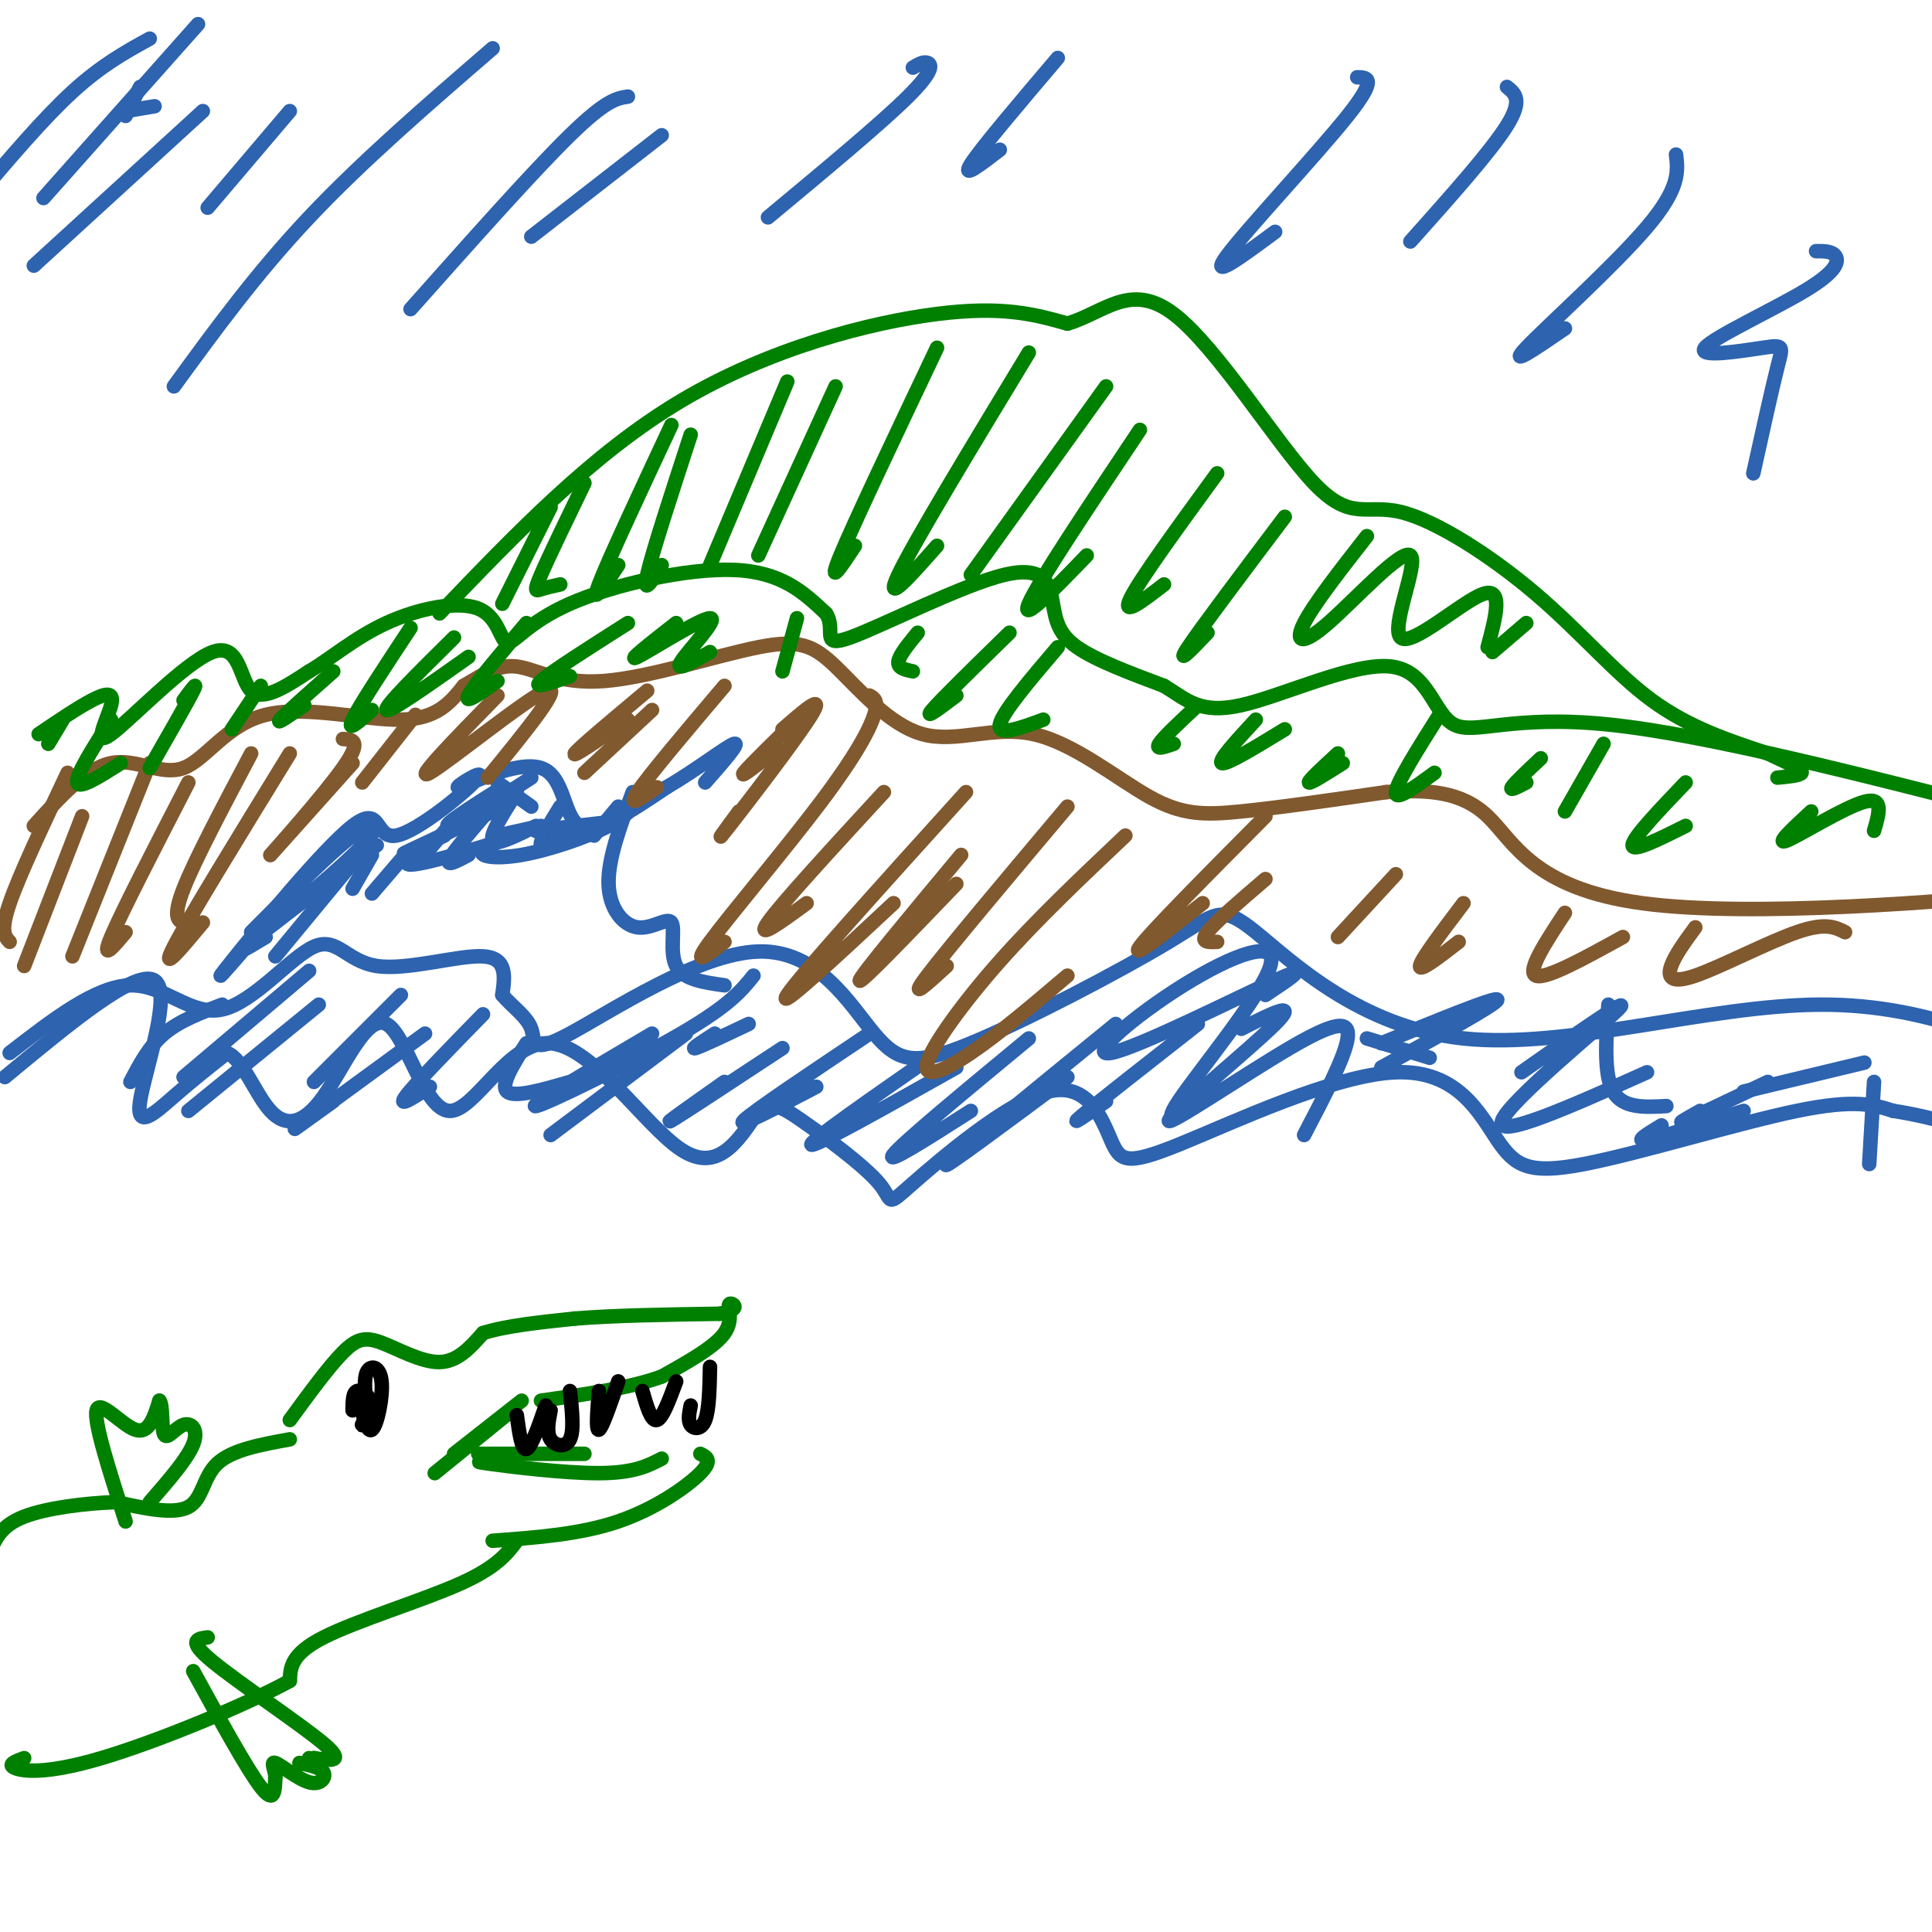 <svg viewBox='0 0 400 400' version='1.1' xmlns='http://www.w3.org/2000/svg' xmlns:xlink='http://www.w3.org/1999/xlink'><g fill='none' stroke='#2d63af' stroke-width='3' stroke-linecap='round' stroke-linejoin='round'><path d='M2,218c8.931,-6.918 17.862,-13.836 25,-14c7.138,-0.164 12.485,6.426 19,5c6.515,-1.426 14.200,-10.867 19,-13c4.800,-2.133 6.715,3.041 13,4c6.285,0.959 16.938,-2.297 22,-2c5.062,0.297 4.531,4.149 4,8'/><path d='M104,206c2.033,2.420 5.117,4.470 6,7c0.883,2.530 -0.433,5.539 8,1c8.433,-4.539 26.617,-16.627 39,-17c12.383,-0.373 18.966,10.971 24,17c5.034,6.029 8.519,6.745 20,2c11.481,-4.745 30.958,-14.951 41,-21c10.042,-6.049 10.651,-7.941 18,-2c7.349,5.941 21.440,19.715 43,22c21.560,2.285 50.589,-6.919 74,-7c23.411,-0.081 41.206,8.959 59,18'/><path d='M436,226c9.833,3.000 4.917,1.500 0,0'/><path d='M1,223c13.583,-11.256 27.167,-22.512 31,-20c3.833,2.512 -2.083,18.792 -3,25c-0.917,6.208 3.167,2.345 7,-1c3.833,-3.345 7.417,-6.173 11,-9'/><path d='M47,218c3.245,1.162 5.856,8.566 9,12c3.144,3.434 6.821,2.896 11,-3c4.179,-5.896 8.860,-17.152 13,-15c4.140,2.152 7.739,17.711 13,18c5.261,0.289 12.186,-14.691 21,-14c8.814,0.691 19.518,17.055 27,22c7.482,4.945 11.741,-1.527 16,-8'/><path d='M157,230c3.549,-1.481 4.420,-1.183 9,2c4.580,3.183 12.868,9.252 16,13c3.132,3.748 1.108,5.174 7,0c5.892,-5.174 19.700,-16.948 28,-19c8.300,-2.052 11.092,5.619 13,10c1.908,4.381 2.932,5.473 14,1c11.068,-4.473 32.181,-14.511 45,-15c12.819,-0.489 17.343,8.570 21,14c3.657,5.430 6.446,7.231 18,5c11.554,-2.231 31.873,-8.495 44,-11c12.127,-2.505 16.064,-1.253 20,0'/><path d='M392,230c7.833,1.167 17.417,4.083 27,7'/><path d='M46,208c-4.417,1.667 -8.833,3.333 -12,6c-3.167,2.667 -5.083,6.333 -7,10'/><path d='M64,201c0.000,0.000 -26.000,22.000 -26,22'/><path d='M66,208c0.000,0.000 -27.000,22.000 -27,22'/><path d='M83,206c0.000,0.000 -18.000,18.000 -18,18'/><path d='M88,214c-11.417,8.333 -22.833,16.667 -26,19c-3.167,2.333 1.917,-1.333 7,-5'/><path d='M100,210c-7.083,7.250 -14.167,14.500 -16,17c-1.833,2.500 1.583,0.250 5,-2'/><path d='M109,216c-2.750,4.333 -5.500,8.667 -4,10c1.500,1.333 7.250,-0.333 13,-2'/><path d='M142,214c0.000,0.000 -28.000,21.000 -28,21'/><path d='M51,196c-3.982,4.606 -7.964,9.212 -3,3c4.964,-6.212 18.876,-23.242 25,-28c6.124,-4.758 4.462,2.755 9,2c4.538,-0.755 15.277,-9.777 17,-12c1.723,-2.223 -5.569,2.353 -4,2c1.569,-0.353 11.999,-5.633 17,-4c5.001,1.633 4.572,10.181 8,12c3.428,1.819 10.714,-3.090 18,-8'/><path d='M138,163c6.178,-3.600 12.622,-8.600 14,-9c1.378,-0.400 -2.311,3.800 -6,8'/><path d='M131,164c-2.573,6.915 -5.145,13.831 -5,19c0.145,5.169 3.008,8.592 6,9c2.992,0.408 6.113,-2.198 7,-1c0.887,1.198 -0.461,6.199 1,9c1.461,2.801 5.730,3.400 10,4'/><path d='M76,175c0.000,0.000 -19.000,23.000 -19,23'/><path d='M77,177c0.000,0.000 -4.000,7.000 -4,7'/><path d='M83,178c0.000,0.000 -6.000,7.000 -6,7'/><path d='M93,171c0.000,0.000 -6.000,7.000 -6,7'/><path d='M101,168c-3.667,4.250 -7.333,8.500 -8,10c-0.667,1.500 1.667,0.250 4,-1'/><path d='M107,164c-2.833,4.417 -5.667,8.833 -5,10c0.667,1.167 4.833,-0.917 9,-3'/><path d='M116,167c-2.167,3.500 -4.333,7.000 -4,8c0.333,1.000 3.167,-0.500 6,-2'/><path d='M128,167c0.000,0.000 -5.000,6.000 -5,6'/><path d='M103,173c0.000,0.000 9.000,-2.000 9,-2'/><path d='M92,173c-5.500,2.452 -11.000,4.905 -7,3c4.000,-1.905 17.500,-8.167 19,-9c1.500,-0.833 -9.000,3.762 -11,4c-2.000,0.238 4.500,-3.881 11,-8'/><path d='M110,161c0.000,0.000 -17.000,11.000 -17,11'/><path d='M103,162c0.000,0.000 7.000,5.000 7,5'/><path d='M122,171c-6.000,0.583 -12.000,1.167 -11,1c1.000,-0.167 9.000,-1.083 17,-2'/><path d='M57,191c7.889,-6.622 15.778,-13.244 19,-17c3.222,-3.756 1.778,-4.644 -3,-1c-4.778,3.644 -12.889,11.822 -21,20'/><path d='M78,175c-11.083,8.417 -22.167,16.833 -26,20c-3.833,3.167 -0.417,1.083 3,-1'/><path d='M95,171c-6.529,3.990 -13.057,7.979 -10,8c3.057,0.021 15.700,-3.928 19,-5c3.300,-1.072 -2.744,0.733 -4,2c-1.256,1.267 2.277,1.995 8,1c5.723,-0.995 13.635,-3.713 18,-6c4.365,-2.287 5.182,-4.144 6,-6'/><path d='M156,202c-2.467,3.067 -4.933,6.133 -15,12c-10.067,5.867 -27.733,14.533 -30,15c-2.267,0.467 10.867,-7.267 24,-15'/><path d='M155,212c-4.917,2.333 -9.833,4.667 -11,5c-1.167,0.333 1.417,-1.333 4,-3'/><path d='M162,217c-10.500,6.917 -21.000,13.833 -23,15c-2.000,1.167 4.500,-3.417 11,-8'/><path d='M180,214c-12.083,8.083 -24.167,16.167 -26,18c-1.833,1.833 6.583,-2.583 15,-7'/><path d='M194,218c-13.333,9.250 -26.667,18.500 -26,19c0.667,0.500 15.333,-7.750 30,-16'/><path d='M213,215c-13.000,10.750 -26.000,21.500 -28,24c-2.000,2.500 7.000,-3.250 16,-9'/><path d='M231,212c-16.667,13.583 -33.333,27.167 -35,29c-1.667,1.833 11.667,-8.083 25,-18'/><path d='M248,212c-10.417,8.167 -20.833,16.333 -24,19c-3.167,2.667 0.917,-0.167 5,-3'/><path d='M257,213c6.097,-3.094 12.195,-6.188 7,-1c-5.195,5.188 -21.681,18.659 -22,20c-0.319,1.341 15.530,-9.447 25,-15c9.470,-5.553 12.563,-5.872 12,-2c-0.563,3.872 -4.781,11.936 -9,20'/><path d='M315,222c11.778,-8.267 23.556,-16.533 20,-13c-3.556,3.533 -22.444,18.867 -24,23c-1.556,4.133 14.222,-2.933 30,-10'/><path d='M286,221c12.000,-6.583 24.000,-13.167 24,-14c0.000,-0.833 -12.000,4.083 -24,9'/><path d='M262,206c4.962,-3.299 9.923,-6.597 2,-3c-7.923,3.597 -28.731,14.091 -34,15c-5.269,0.909 5.000,-7.767 15,-14c10.000,-6.233 19.731,-10.024 18,-4c-1.731,6.024 -14.923,21.864 -19,28c-4.077,6.136 0.962,2.568 6,-1'/><path d='M283,215c0.000,0.000 13.000,4.000 13,4'/><path d='M333,208c-0.500,7.250 -1.000,14.500 1,18c2.000,3.500 6.500,3.250 11,3'/><path d='M361,226c0.000,0.000 25.000,-6.000 25,-6'/><path d='M361,230c-8.583,2.750 -17.167,5.500 -20,6c-2.833,0.500 0.083,-1.250 3,-3'/><path d='M366,224c-7.333,3.500 -14.667,7.000 -17,8c-2.333,1.000 0.333,-0.500 3,-2'/><path d='M388,224c0.000,0.000 -1.000,17.000 -1,17'/></g>
<g fill='none' stroke='#81592f' stroke-width='3' stroke-linecap='round' stroke-linejoin='round'><path d='M7,171c5.376,-5.960 10.753,-11.920 16,-13c5.247,-1.080 10.365,2.721 15,1c4.635,-1.721 8.786,-8.963 17,-11c8.214,-2.037 20.490,1.132 28,1c7.510,-0.132 10.255,-3.566 13,-7'/><path d='M96,142c3.876,-2.285 7.067,-4.497 11,-4c3.933,0.497 8.607,3.703 18,3c9.393,-0.703 23.504,-5.316 32,-7c8.496,-1.684 11.378,-0.438 16,4c4.622,4.438 10.984,12.068 18,14c7.016,1.932 14.685,-1.833 23,0c8.315,1.833 17.277,9.263 24,13c6.723,3.737 11.207,3.782 19,3c7.793,-0.782 18.897,-2.391 30,-4'/><path d='M287,164c8.750,-0.609 15.624,-0.132 21,5c5.376,5.132 9.255,14.920 32,18c22.745,3.080 64.356,-0.549 80,-2c15.644,-1.451 5.322,-0.726 -5,0'/><path d='M14,160c-5.000,10.583 -10.000,21.167 -12,27c-2.000,5.833 -1.000,6.917 0,8'/><path d='M17,169c0.000,0.000 -12.000,31.000 -12,31'/><path d='M31,158c0.000,0.000 -16.000,40.000 -16,40'/><path d='M39,162c-6.917,13.417 -13.833,26.833 -16,32c-2.167,5.167 0.417,2.083 3,-1'/><path d='M52,156c-5.844,11.044 -11.689,22.089 -14,28c-2.311,5.911 -1.089,6.689 0,7c1.089,0.311 2.044,0.156 3,0'/><path d='M60,156c-10.500,17.083 -21.000,34.167 -24,40c-3.000,5.833 1.500,0.417 6,-5'/><path d='M71,153c2.044,0.111 4.089,0.222 0,6c-4.089,5.778 -14.311,17.222 -15,18c-0.689,0.778 8.156,-9.111 17,-19'/><path d='M86,148c0.000,0.000 -11.000,14.000 -11,14'/><path d='M103,144c-8.844,9.044 -17.689,18.089 -14,16c3.689,-2.089 19.911,-15.311 24,-17c4.089,-1.689 -3.956,8.156 -12,18'/><path d='M162,151c4.467,-3.889 8.933,-7.778 6,-3c-2.933,4.778 -13.267,18.222 -17,23c-3.733,4.778 -0.867,0.889 2,-3'/><path d='M134,143c-7.167,6.000 -14.333,12.000 -15,13c-0.667,1.000 5.167,-3.000 11,-7'/><path d='M135,147c0.000,0.000 -14.000,13.000 -14,13'/><path d='M150,142c-7.833,9.250 -15.667,18.500 -18,22c-2.333,3.500 0.833,1.250 4,-1'/><path d='M167,147c-6.000,5.833 -12.000,11.667 -13,13c-1.000,1.333 3.000,-1.833 7,-5'/><path d='M180,144c0.964,0.518 1.929,1.036 1,4c-0.929,2.964 -3.750,8.375 -11,18c-7.250,9.625 -18.929,23.464 -23,29c-4.071,5.536 -0.536,2.768 3,0'/><path d='M183,164c-10.667,11.583 -21.333,23.167 -24,27c-2.667,3.833 2.667,-0.083 8,-4'/><path d='M200,164c-17.250,19.083 -34.500,38.167 -37,42c-2.500,3.833 9.750,-7.583 22,-19'/><path d='M199,177c-10.417,12.500 -20.833,25.000 -21,26c-0.167,1.000 9.917,-9.500 20,-20'/><path d='M221,167c-12.417,14.750 -24.833,29.500 -29,35c-4.167,5.500 -0.083,1.750 4,-2'/><path d='M233,173c-9.143,8.649 -18.286,17.298 -26,26c-7.714,8.702 -14.000,17.458 -15,21c-1.000,3.542 3.286,1.869 9,-2c5.714,-3.869 12.857,-9.935 20,-16'/><path d='M262,169c-11.917,12.000 -23.833,24.000 -26,27c-2.167,3.000 5.417,-3.000 13,-9'/><path d='M262,182c-5.167,4.417 -10.333,8.833 -12,11c-1.667,2.167 0.167,2.083 2,2'/><path d='M289,181c0.000,0.000 -12.000,13.000 -12,13'/><path d='M303,187c-4.417,5.833 -8.833,11.667 -9,13c-0.167,1.333 3.917,-1.833 8,-5'/><path d='M324,189c-4.000,6.083 -8.000,12.167 -6,13c2.000,0.833 10.000,-3.583 18,-8'/><path d='M351,192c-2.113,2.887 -4.226,5.774 -5,8c-0.774,2.226 -0.208,3.792 5,2c5.208,-1.792 15.060,-6.940 21,-9c5.940,-2.060 7.970,-1.030 10,0'/></g>
<g fill='none' stroke='#008000' stroke-width='3' stroke-linecap='round' stroke-linejoin='round'><path d='M8,152c4.038,-2.733 8.075,-5.466 11,-7c2.925,-1.534 4.737,-1.870 4,1c-0.737,2.870 -4.022,8.944 0,6c4.022,-2.944 15.352,-14.908 21,-17c5.648,-2.092 5.614,5.688 8,8c2.386,2.312 7.193,-0.844 12,-4'/><path d='M64,139c4.403,-2.563 9.410,-6.971 16,-10c6.590,-3.029 14.763,-4.679 19,-3c4.237,1.679 4.538,6.687 6,7c1.462,0.313 4.086,-4.070 13,-8c8.914,-3.930 24.118,-7.409 34,-7c9.882,0.409 14.441,4.704 19,9'/><path d='M171,127c2.286,3.379 -1.498,7.328 5,5c6.498,-2.328 23.278,-10.933 32,-13c8.722,-2.067 9.387,2.405 10,6c0.613,3.595 1.175,6.313 5,9c3.825,2.687 10.912,5.344 18,8'/><path d='M241,142c4.675,2.840 7.363,5.941 16,4c8.637,-1.941 23.222,-8.922 31,-8c7.778,0.922 8.748,9.748 13,12c4.252,2.252 11.786,-2.071 32,0c20.214,2.071 53.107,10.535 86,19'/><path d='M419,169c14.333,3.167 7.167,1.583 0,0'/><path d='M91,127c15.822,-16.533 31.644,-33.067 50,-44c18.356,-10.933 39.244,-16.267 53,-18c13.756,-1.733 20.378,0.133 27,2'/><path d='M221,67c7.593,-2.221 13.074,-8.775 22,-2c8.926,6.775 21.295,26.879 29,35c7.705,8.121 10.746,4.259 18,6c7.254,1.741 18.722,9.084 28,17c9.278,7.916 16.365,16.405 24,22c7.635,5.595 15.817,8.298 24,11'/><path d='M366,156c5.511,2.556 7.289,3.444 7,4c-0.289,0.556 -2.644,0.778 -5,1'/><path d='M114,105c0.000,0.000 -10.000,20.000 -10,20'/><path d='M121,100c-3.711,7.667 -7.422,15.333 -9,19c-1.578,3.667 -1.022,3.333 0,3c1.022,-0.333 2.511,-0.667 4,-1'/><path d='M139,88c-6.583,14.083 -13.167,28.167 -15,33c-1.833,4.833 1.083,0.417 4,-4'/><path d='M143,90c-4.000,12.250 -8.000,24.500 -9,29c-1.000,4.500 1.000,1.250 3,-2'/><path d='M163,79c0.000,0.000 -16.000,38.000 -16,38'/><path d='M173,80c0.000,0.000 -16.000,35.000 -16,35'/><path d='M194,72c-8.583,18.083 -17.167,36.167 -20,43c-2.833,6.833 0.083,2.417 3,-2'/><path d='M213,73c-11.917,19.667 -23.833,39.333 -27,46c-3.167,6.667 2.417,0.333 8,-6'/><path d='M229,80c0.000,0.000 -28.000,39.000 -28,39'/><path d='M236,89c-10.583,15.833 -21.167,31.667 -23,36c-1.833,4.333 5.083,-2.833 12,-10'/><path d='M252,98c-8.083,11.083 -16.167,22.167 -18,26c-1.833,3.833 2.583,0.417 7,-3'/><path d='M266,107c-8.667,11.500 -17.333,23.000 -20,27c-2.667,4.000 0.667,0.500 4,-3'/><path d='M283,111c-5.493,7.021 -10.985,14.042 -13,18c-2.015,3.958 -0.551,4.853 5,0c5.551,-4.853 15.189,-15.456 17,-14c1.811,1.456 -4.205,14.969 -2,17c2.205,2.031 12.630,-7.420 17,-9c4.370,-1.580 2.685,4.710 1,11'/><path d='M316,129c0.000,0.000 -7.000,6.000 -7,6'/><path d='M13,149c0.000,0.000 -3.000,5.000 -3,5'/><path d='M23,149c-3.667,5.750 -7.333,11.500 -7,13c0.333,1.500 4.667,-1.250 9,-4'/><path d='M38,145c1.583,-2.167 3.167,-4.333 2,-2c-1.167,2.333 -5.083,9.167 -9,16'/><path d='M54,142c0.000,0.000 -6.000,9.000 -6,9'/><path d='M69,139c-5.000,4.417 -10.000,8.833 -11,10c-1.000,1.167 2.000,-0.917 5,-3'/><path d='M85,130c-5.333,8.083 -10.667,16.167 -12,19c-1.333,2.833 1.333,0.417 4,-2'/><path d='M94,132c-7.250,7.167 -14.500,14.333 -14,15c0.500,0.667 8.750,-5.167 17,-11'/><path d='M109,129c-5.500,6.500 -11.000,13.000 -12,15c-1.000,2.000 2.500,-0.500 6,-3'/><path d='M130,129c-8.000,5.083 -16.000,10.167 -18,12c-2.000,1.833 2.000,0.417 6,-1'/><path d='M140,129c-5.292,4.143 -10.583,8.286 -8,7c2.583,-1.286 13.042,-8.000 15,-8c1.958,0.000 -4.583,6.714 -6,9c-1.417,2.286 2.292,0.143 6,-2'/><path d='M165,128c0.000,0.000 -3.000,11.000 -3,11'/><path d='M190,131c-1.917,2.333 -3.833,4.667 -4,6c-0.167,1.333 1.417,1.667 3,2'/><path d='M209,131c-7.083,6.917 -14.167,13.833 -16,16c-1.833,2.167 1.583,-0.417 5,-3'/><path d='M219,134c-5.750,6.750 -11.500,13.500 -12,16c-0.500,2.500 4.250,0.750 9,-1'/><path d='M248,146c-3.583,3.333 -7.167,6.667 -8,8c-0.833,1.333 1.083,0.667 3,0'/><path d='M260,149c-4.000,4.333 -8.000,8.667 -7,9c1.000,0.333 7.000,-3.333 13,-7'/><path d='M277,156c-3.083,2.833 -6.167,5.667 -6,6c0.167,0.333 3.583,-1.833 7,-4'/><path d='M298,148c-4.417,7.000 -8.833,14.000 -9,16c-0.167,2.000 3.917,-1.000 8,-4'/><path d='M319,157c-2.750,2.583 -5.500,5.167 -6,6c-0.500,0.833 1.250,-0.083 3,-1'/><path d='M332,154c0.000,0.000 -8.000,14.000 -8,14'/><path d='M349,162c-5.500,5.750 -11.000,11.500 -11,13c0.000,1.500 5.500,-1.250 11,-4'/><path d='M375,168c-3.844,3.556 -7.689,7.111 -5,6c2.689,-1.111 11.911,-6.889 16,-8c4.089,-1.111 3.044,2.444 2,6'/></g>
<g fill='none' stroke='#2d63af' stroke-width='3' stroke-linecap='round' stroke-linejoin='round'><path d='M32,22c0.000,0.000 -6.000,1.000 -6,1'/><path d='M26,24c0.000,0.000 3.000,-6.000 3,-6'/><path d='M31,8c-5.000,2.750 -10.000,5.500 -16,11c-6.000,5.500 -13.000,13.750 -20,22'/><path d='M41,5c0.000,0.000 -32.000,36.000 -32,36'/><path d='M42,23c0.000,0.000 -35.000,32.000 -35,32'/><path d='M60,23c0.000,0.000 -17.000,20.000 -17,20'/><path d='M102,10c-13.500,11.667 -27.000,23.333 -38,35c-11.000,11.667 -19.500,23.333 -28,35'/><path d='M130,20c-2.250,0.333 -4.500,0.667 -12,8c-7.500,7.333 -20.250,21.667 -33,36'/><path d='M137,28c0.000,0.000 -27.000,21.000 -27,21'/><path d='M189,14c1.067,-0.644 2.133,-1.289 3,-1c0.867,0.289 1.533,1.511 -4,7c-5.533,5.489 -17.267,15.244 -29,25'/><path d='M219,12c-8.000,9.417 -16.000,18.833 -18,22c-2.000,3.167 2.000,0.083 6,-3'/><path d='M281,16c2.156,0.044 4.311,0.089 -2,8c-6.311,7.911 -21.089,23.689 -25,29c-3.911,5.311 3.044,0.156 10,-5'/><path d='M312,18c1.667,1.333 3.333,2.667 0,8c-3.333,5.333 -11.667,14.667 -20,24'/><path d='M347,32c0.422,3.467 0.844,6.933 -6,15c-6.844,8.067 -20.956,20.733 -25,25c-4.044,4.267 1.978,0.133 8,-4'/><path d='M376,52c1.644,-0.007 3.288,-0.014 4,1c0.712,1.014 0.492,3.048 -6,7c-6.492,3.952 -19.256,9.822 -21,12c-1.744,2.178 7.530,0.663 12,0c4.470,-0.663 4.134,-0.475 3,4c-1.134,4.475 -3.067,13.238 -5,22'/></g>
<g fill='none' stroke='#008000' stroke-width='3' stroke-linecap='round' stroke-linejoin='round'><path d='M60,294c4.048,-5.536 8.095,-11.071 11,-14c2.905,-2.929 4.667,-3.250 8,-2c3.333,1.250 8.238,4.071 12,4c3.762,-0.071 6.381,-3.036 9,-6'/><path d='M100,276c4.667,-1.500 11.833,-2.250 19,-3'/><path d='M119,273c8.167,-0.667 19.083,-0.833 30,-1'/><path d='M149,272c5.000,-0.857 2.500,-2.500 2,-2c-0.500,0.500 1.000,3.143 -1,6c-2.000,2.857 -7.500,5.929 -13,9'/><path d='M137,285c-6.333,2.333 -15.667,3.667 -25,5'/><path d='M106,292c0.000,0.000 -16.000,13.000 -16,13'/><path d='M108,290c0.000,0.000 -14.000,11.000 -14,11'/><path d='M99,301c0.000,0.000 22.000,0.000 22,0'/><path d='M104,303c-3.533,-0.289 -7.067,-0.578 -3,0c4.067,0.578 15.733,2.022 23,2c7.267,-0.022 10.133,-1.511 13,-3'/><path d='M145,301c1.311,0.667 2.622,1.333 0,4c-2.622,2.667 -9.178,7.333 -17,10c-7.822,2.667 -16.911,3.333 -26,4'/><path d='M60,298c-6.000,1.089 -12.000,2.178 -15,5c-3.000,2.822 -3.000,7.378 -6,9c-3.000,1.622 -9.000,0.311 -15,-1'/><path d='M24,311c-6.244,0.200 -14.356,1.200 -19,3c-4.644,1.800 -5.822,4.400 -7,7'/><path d='M107,319c-2.111,2.778 -4.222,5.556 -12,9c-7.778,3.444 -21.222,7.556 -28,11c-6.778,3.444 -6.889,6.222 -7,9'/><path d='M60,348c-8.810,4.869 -27.333,12.542 -39,16c-11.667,3.458 -16.476,2.702 -18,2c-1.524,-0.702 0.238,-1.351 2,-2'/></g>
<g fill='none' stroke='#000000' stroke-width='3' stroke-linecap='round' stroke-linejoin='round'><path d='M74,288c0.952,4.405 1.905,8.810 3,8c1.095,-0.810 2.333,-6.833 2,-10c-0.333,-3.167 -2.238,-3.476 -3,-2c-0.762,1.476 -0.381,4.738 0,8'/><path d='M76,292c-0.392,2.099 -1.373,3.346 -1,3c0.373,-0.346 2.100,-2.285 2,-4c-0.100,-1.715 -2.029,-3.204 -3,-3c-0.971,0.204 -0.986,2.102 -1,4'/><path d='M107,293c0.500,3.667 1.000,7.333 2,7c1.000,-0.333 2.500,-4.667 4,-9'/><path d='M114,292c-0.444,2.311 -0.889,4.622 0,6c0.889,1.378 3.111,1.822 4,0c0.889,-1.822 0.444,-5.911 0,-10'/><path d='M124,288c-0.333,4.167 -0.667,8.333 0,8c0.667,-0.333 2.333,-5.167 4,-10'/><path d='M133,288c0.917,3.167 1.833,6.333 3,6c1.167,-0.333 2.583,-4.167 4,-8'/><path d='M143,291c-0.311,1.556 -0.622,3.111 0,4c0.622,0.889 2.178,1.111 3,-1c0.822,-2.111 0.911,-6.556 1,-11'/></g>
<g fill='none' stroke='#008000' stroke-width='3' stroke-linecap='round' stroke-linejoin='round'><path d='M43,339c-2.178,0.289 -4.356,0.578 1,5c5.356,4.422 18.244,12.978 23,17c4.756,4.022 1.378,3.511 -2,3'/><path d='M65,364c-0.500,0.500 -0.750,0.250 -1,0'/><path d='M40,346c5.583,10.167 11.167,20.333 14,24c2.833,3.667 2.917,0.833 3,-2'/><path d='M57,368c0.104,-1.257 -1.137,-3.399 0,-3c1.137,0.399 4.652,3.338 7,4c2.348,0.662 3.528,-0.954 3,-2c-0.528,-1.046 -2.764,-1.523 -5,-2'/><path d='M26,315c-3.311,-10.289 -6.622,-20.578 -6,-23c0.622,-2.422 5.178,3.022 8,4c2.822,0.978 3.911,-2.511 5,-6'/><path d='M33,290c0.818,0.804 0.364,5.813 1,7c0.636,1.187 2.364,-1.450 4,-2c1.636,-0.550 3.182,0.986 2,4c-1.182,3.014 -5.091,7.507 -9,12'/></g>
</svg>